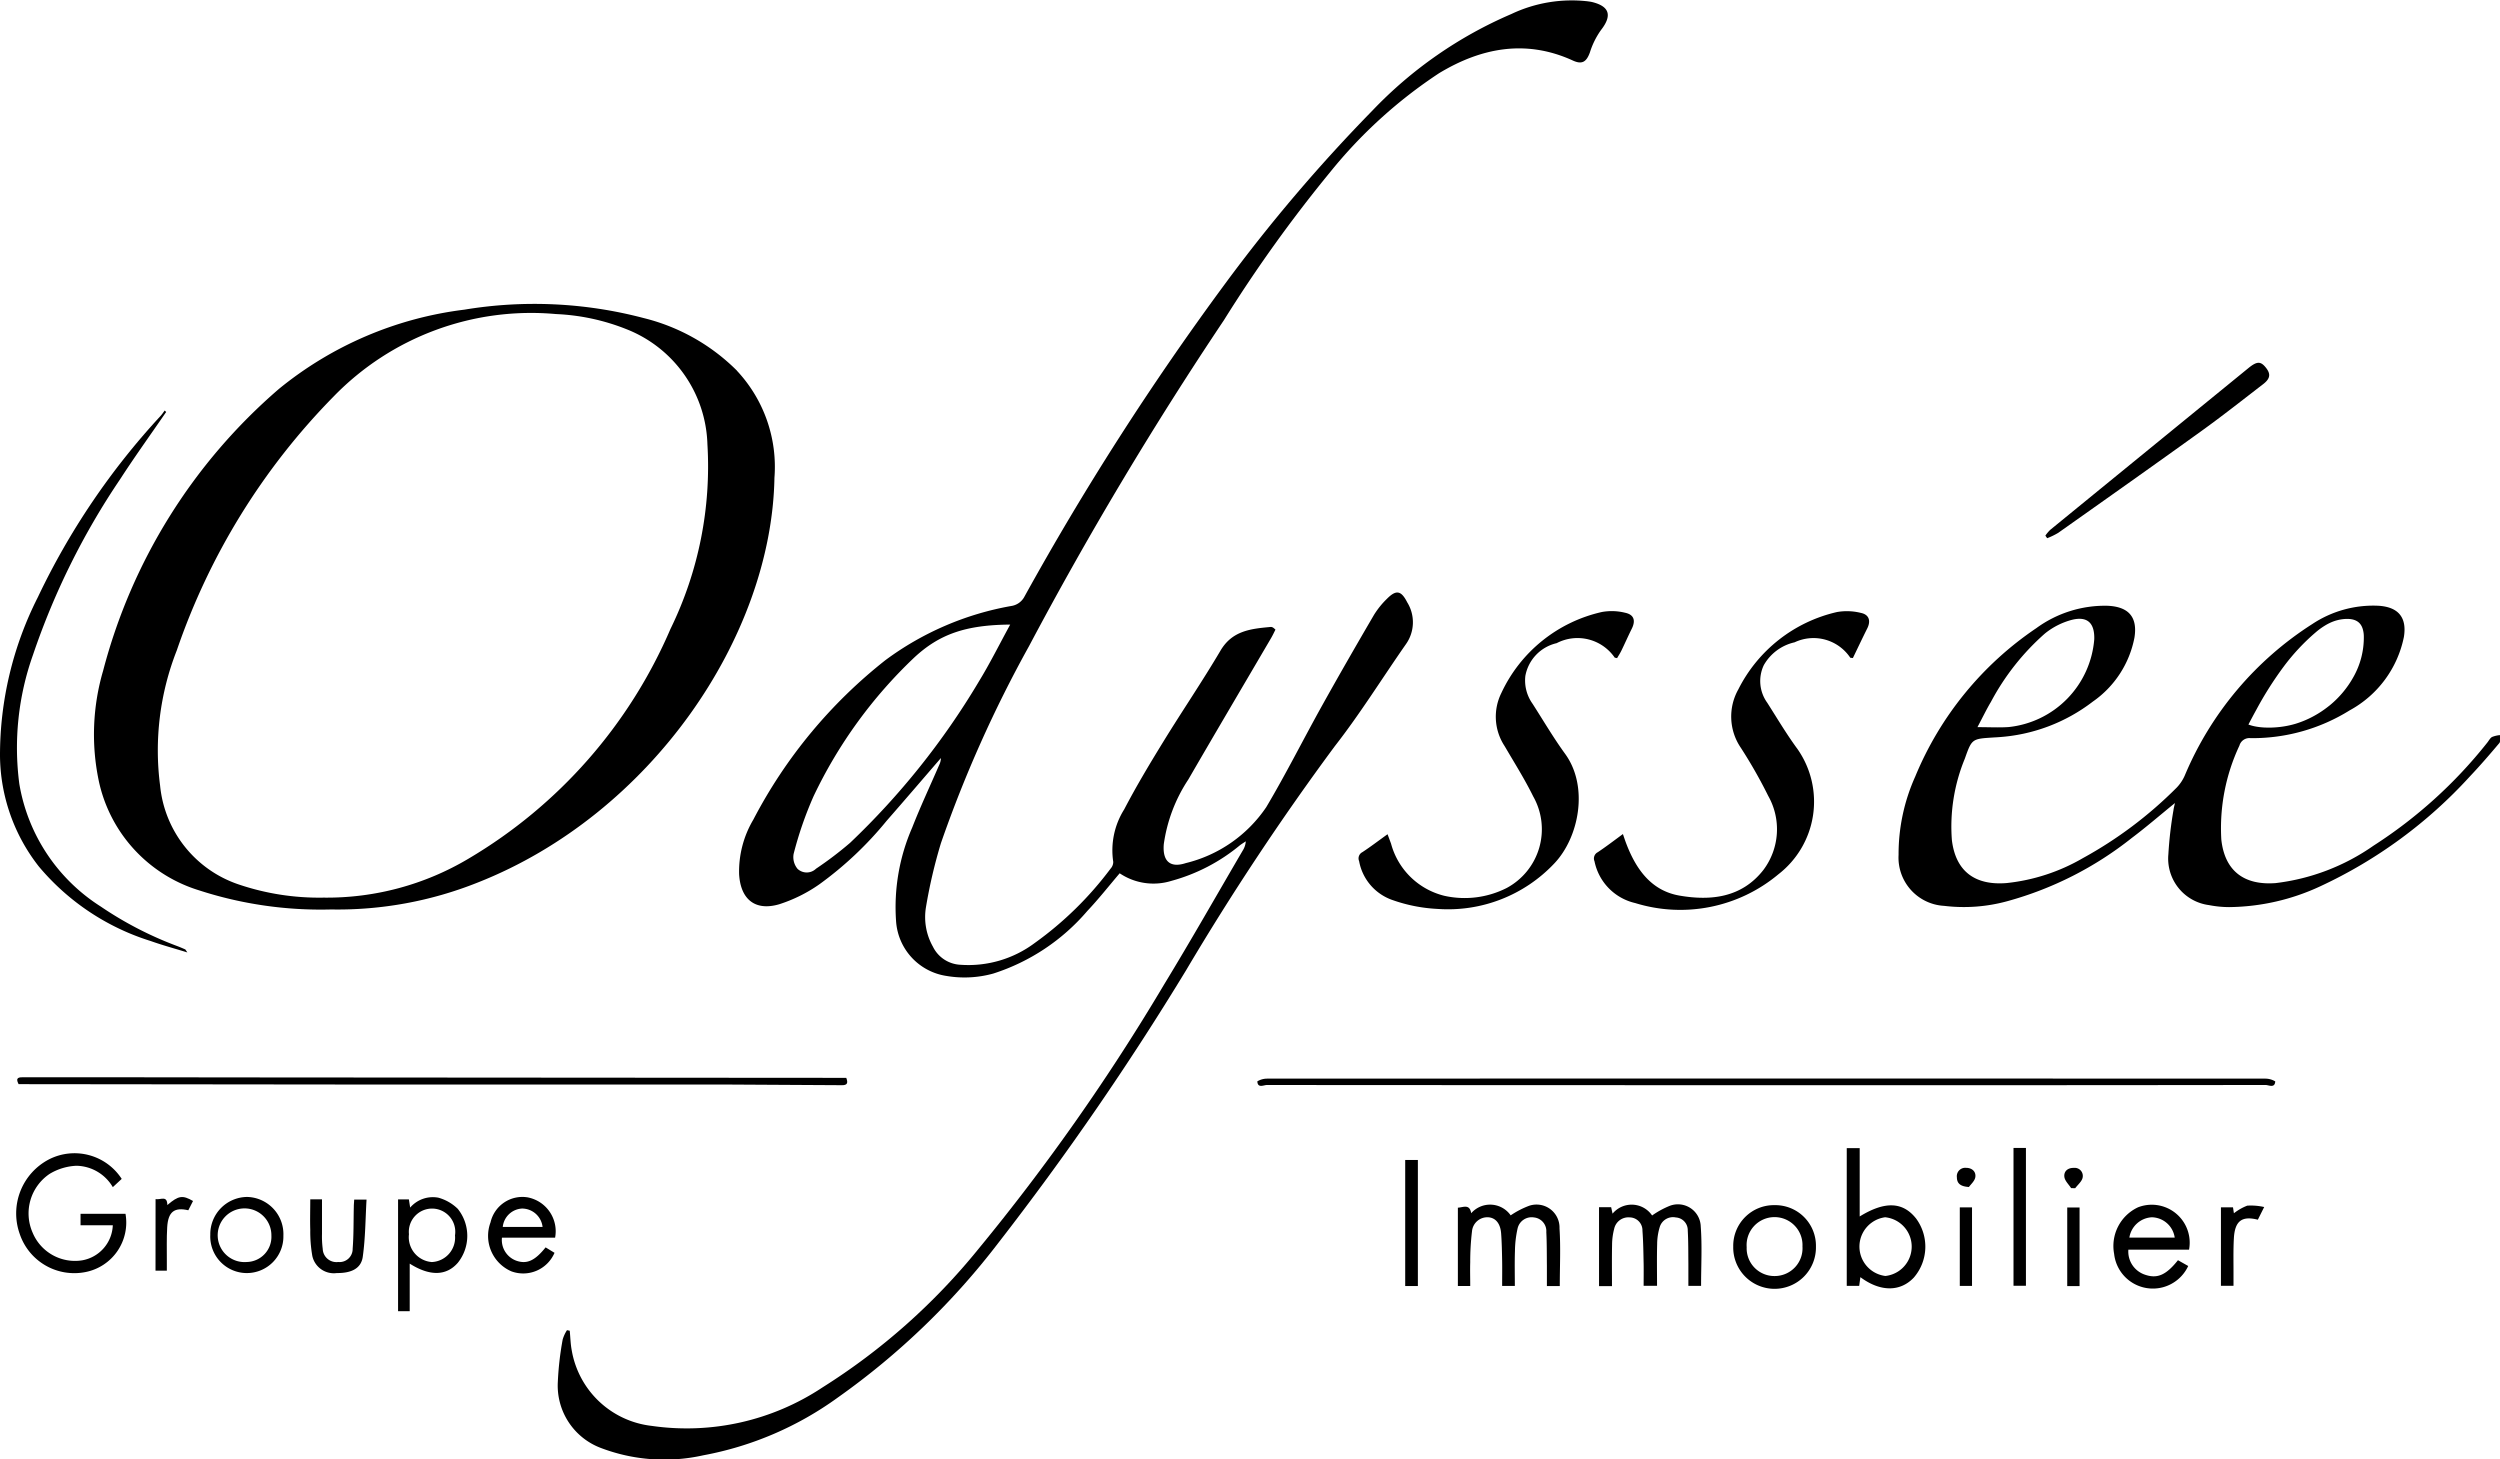 <svg xmlns="http://www.w3.org/2000/svg" xmlns:xlink="http://www.w3.org/1999/xlink" id="Groupe_419" data-name="Groupe 419" width="154.566" height="90.224" viewBox="0 0 154.566 90.224"><defs><clipPath id="clip-path"><rect id="Rectangle_121" data-name="Rectangle 121" width="154.566" height="90.224"></rect></clipPath></defs><g id="Groupe_90" data-name="Groupe 90" clip-path="url(#clip-path)"><path id="Trac&#xE9;_102" data-name="Trac&#xE9; 102" d="M501.3,205.282c.066.19.121.363.185.533.6,1.6,1.538,2.966,3.315,3.273,1.941.336,3.853.127,5.19-1.592a4.188,4.188,0,0,0,.293-4.573,29.906,29.906,0,0,0-1.695-2.978,3.428,3.428,0,0,1-.151-3.609,9.093,9.093,0,0,1,6.1-4.78,3.578,3.578,0,0,1,1.485.056c.505.106.614.5.384.957-.306.614-.6,1.234-.888,1.832-.1-.016-.151-.009-.167-.029a2.735,2.735,0,0,0-3.437-.944,2.925,2.925,0,0,0-1.905,1.416,2.293,2.293,0,0,0,.217,2.324c.614.965,1.2,1.953,1.877,2.872a5.677,5.677,0,0,1-1.189,7.729,9.448,9.448,0,0,1-8.853,1.78,3.329,3.329,0,0,1-2.518-2.585.434.434,0,0,1,.2-.557c.5-.334.98-.7,1.557-1.125" transform="translate(-400.961 -153.716)"></path><path id="Trac&#xE9;_103" data-name="Trac&#xE9; 103" d="M427.537,205.278c.076.2.145.392.215.579a4.531,4.531,0,0,0,3.3,3.226,5.744,5.744,0,0,0,3.85-.484,4.12,4.12,0,0,0,1.641-5.659c-.527-1.07-1.167-2.085-1.77-3.116a3.3,3.3,0,0,1-.2-3.281,9.045,9.045,0,0,1,6.214-5.007,3.417,3.417,0,0,1,1.435.046c.552.115.664.483.416.983-.223.449-.425.909-.645,1.361-.08.164-.181.318-.266.464-.089-.024-.135-.021-.152-.042a2.792,2.792,0,0,0-3.585-.885,2.547,2.547,0,0,0-1.934,2.025,2.482,2.482,0,0,0,.445,1.72c.665,1.035,1.288,2.1,2.011,3.094,1.473,2.023.869,5.156-.658,6.771a9.03,9.03,0,0,1-7.216,2.821,9.779,9.779,0,0,1-2.782-.545,3.138,3.138,0,0,1-2.078-2.411.431.431,0,0,1,.2-.553c.505-.33.985-.7,1.555-1.107" transform="translate(-341.749 -153.698)"></path><path id="Trac&#xE9;_104" data-name="Trac&#xE9; 104" d="M10.274,128.745c-.949,1.382-1.93,2.743-2.841,4.15a45.334,45.334,0,0,0-5.39,10.859,17.147,17.147,0,0,0-.848,7.988,11.166,11.166,0,0,0,5.028,7.577,22.236,22.236,0,0,0,4.745,2.452c.162.062.321.13.479.2.025.011.038.051.139.191-.828-.256-1.559-.453-2.27-.707A14.745,14.745,0,0,1,2.4,156.846a11.233,11.233,0,0,1-2.4-6.84,21.617,21.617,0,0,1,2.345-9.818,44.779,44.779,0,0,1,7.585-11.2c.093-.1.169-.221.254-.332l.083.085" transform="translate(0 -103.275)"></path><path id="Trac&#xE9;_105" data-name="Trac&#xE9; 105" d="M425.45,338.375q-15.435,0-30.869-.011c-.2,0-.571.216-.591-.226a1.185,1.185,0,0,1,.6-.168q30.869-.012,61.739,0a1.194,1.194,0,0,1,.594.171c-.028.441-.4.221-.6.222q-15.435.02-30.869.012" transform="translate(-316.253 -271.282)"></path><path id="Trac&#xE9;_106" data-name="Trac&#xE9; 106" d="M56.648,337.579c.122.318.07.461-.263.458q-3.643-.028-7.286-.042c-.191,0-.382,0-.573,0q-11.193,0-22.387,0-10.074-.005-20.147-.022H5.478c-.229-.432.043-.428.326-.428,1.51,0,3.02,0,4.53,0q4.529,0,9.058.011l36.7.026h.554" transform="translate(-4.328 -270.943)"></path><path id="Trac&#xE9;_107" data-name="Trac&#xE9; 107" d="M640.923,124.4a2.393,2.393,0,0,1,.3-.357q6.122-5,12.251-10c.538-.438.767-.433,1.093-.017.3.384.262.668-.181,1.009-1.25.962-2.488,1.941-3.768,2.863-2.953,2.127-5.927,4.226-8.9,6.329a4.517,4.517,0,0,1-.683.332l-.113-.163" transform="translate(-514.466 -91.283)"></path><path id="Trac&#xE9;_108" data-name="Trac&#xE9; 108" d="M11.581,362.967l-.547.508a2.663,2.663,0,0,0-2.253-1.322,3.5,3.5,0,0,0-1.651.5,2.945,2.945,0,0,0-1.056,3.631A2.836,2.836,0,0,0,9.138,368a2.29,2.29,0,0,0,1.895-2.168H9.039v-.71h2.779a3.12,3.12,0,0,1-2.46,3.6,3.557,3.557,0,0,1-4.08-2.357,3.767,3.767,0,0,1,1.816-4.61,3.474,3.474,0,0,1,4.487,1.206" transform="translate(-4.059 -290.078)"></path><path id="Trac&#xE9;_109" data-name="Trac&#xE9; 109" d="M501.066,377.652h.75l.087.4a1.529,1.529,0,0,1,2.445.112,5.353,5.353,0,0,1,1.1-.6,1.411,1.411,0,0,1,1.907,1.287c.09,1.2.021,2.417.021,3.663h-.786c0-.47,0-.931,0-1.393-.007-.676,0-1.353-.038-2.027a.786.786,0,0,0-.737-.808.858.858,0,0,0-.992.58,3.73,3.73,0,0,0-.163,1.069c-.023.846-.007,1.693-.007,2.577h-.829c0-.463.008-.924,0-1.385-.015-.675-.022-1.351-.073-2.023a.8.8,0,0,0-.785-.822A.9.9,0,0,0,502,379a3.944,3.944,0,0,0-.127.973c-.017.845-.006,1.69-.006,2.559h-.8Z" transform="translate(-402.204 -303.015)"></path><path id="Trac&#xE9;_110" data-name="Trac&#xE9; 110" d="M463.077,382.512h-.787c0-.437,0-.848,0-1.259-.008-.693,0-1.386-.036-2.078a.849.849,0,0,0-.761-.906.89.89,0,0,0-1.018.695,6.71,6.71,0,0,0-.16,1.384c-.025.706-.007,1.413-.007,2.155h-.785c0-.515.008-1.028,0-1.54-.011-.571-.02-1.143-.063-1.712-.047-.616-.348-.964-.8-.992a.952.952,0,0,0-1,.866,15.554,15.554,0,0,0-.11,1.912c-.015.48,0,.962,0,1.472h-.764v-4.844c.322-.012.724-.258.824.343a1.552,1.552,0,0,1,2.441.132,5.361,5.361,0,0,1,1.145-.593,1.421,1.421,0,0,1,1.874,1.395c.077,1.17.017,2.349.017,3.571" transform="translate(-366.651 -302.999)"></path><path id="Trac&#xE9;_111" data-name="Trac&#xE9; 111" d="M97.184,375.828h.728c0,.721,0,1.425,0,2.128a5.954,5.954,0,0,0,.045.932.848.848,0,0,0,.958.813.81.81,0,0,0,.893-.82c.067-.861.05-1.73.071-2.595,0-.136.015-.272.024-.442h.763c-.069,1.175-.069,2.365-.233,3.532-.1.727-.708,1.017-1.6,1.008a1.36,1.36,0,0,1-1.52-1.061,8.721,8.721,0,0,1-.126-1.6c-.02-.619,0-1.239,0-1.9" transform="translate(-78.004 -301.676)"></path><rect id="Rectangle_117" data-name="Rectangle 117" width="0.768" height="8.521" transform="translate(124.488 70.973)"></rect><rect id="Rectangle_118" data-name="Rectangle 118" width="0.783" height="7.794" transform="translate(86.879 71.717)"></rect><path id="Trac&#xE9;_112" data-name="Trac&#xE9; 112" d="M698.6,377.813l-.391.782c-.986-.25-1.422.074-1.482,1.151-.043.777-.018,1.557-.023,2.336,0,.188,0,.376,0,.6h-.777v-4.851h.746l.056.366a3.18,3.18,0,0,1,.827-.471,3.731,3.731,0,0,1,1.045.085" transform="translate(-558.615 -303.185)"></path><path id="Trac&#xE9;_113" data-name="Trac&#xE9; 113" d="M48.746,375.229c.314.059.721-.254.728.366.691-.587.939-.626,1.588-.25l-.291.573c-.868-.2-1.249.089-1.306,1.056-.041.689-.018,1.383-.022,2.074,0,.188,0,.376,0,.605h-.7Z" transform="translate(-39.128 -301.092)"></path><rect id="Rectangle_119" data-name="Rectangle 119" width="0.756" height="4.855" transform="translate(121.167 74.648)"></rect><rect id="Rectangle_120" data-name="Rectangle 120" width="0.762" height="4.86" transform="translate(127.81 74.655)"></rect><path id="Trac&#xE9;_114" data-name="Trac&#xE9; 114" d="M647.279,367.22c-.146-.229-.384-.446-.416-.69-.046-.348.211-.569.581-.56a.5.5,0,0,1,.549.594c-.043.241-.3.444-.461.663l-.253-.007" transform="translate(-519.23 -293.763)"></path><path id="Trac&#xE9;_115" data-name="Trac&#xE9; 115" d="M613.946,367.155c-.54-.033-.744-.227-.748-.6a.52.52,0,0,1,.567-.585c.368,0,.623.232.574.571-.034.242-.286.454-.393.609" transform="translate(-492.211 -293.767)"></path><path id="Trac&#xE9;_116" data-name="Trac&#xE9; 116" d="M238.732.121c-.084-.02-.171-.027-.257-.041a8.712,8.712,0,0,0-4.707.786,26.082,26.082,0,0,0-8.609,5.987,101.164,101.164,0,0,0-9.093,10.693,175.124,175.124,0,0,0-12.4,19.333,1.1,1.1,0,0,1-.831.589,18.456,18.456,0,0,0-7.764,3.344,30.439,30.439,0,0,0-8.17,9.861,6.288,6.288,0,0,0-.88,3.379c.089,1.548.989,2.291,2.476,1.856a9.22,9.22,0,0,0,2.489-1.237,21.969,21.969,0,0,0,4.151-3.918c1.128-1.288,2.241-2.59,3.36-3.886a1.024,1.024,0,0,1-.108.432c-.557,1.287-1.155,2.558-1.665,3.863a12.3,12.3,0,0,0-1,5.779,3.669,3.669,0,0,0,3.13,3.4,6.642,6.642,0,0,0,2.885-.151,12.773,12.773,0,0,0,5.811-3.869c.7-.74,1.33-1.542,2-2.329a3.739,3.739,0,0,0,3.191.471A11.26,11.26,0,0,0,217,52.247c.113-.081.231-.154.347-.231a1.227,1.227,0,0,1-.19.571c-1.619,2.767-3.2,5.556-4.869,8.295a130.975,130.975,0,0,1-11.5,16.373,39.408,39.408,0,0,1-9.612,8.524,15.169,15.169,0,0,1-10.563,2.378,5.664,5.664,0,0,1-4.939-4.66c-.077-.4-.085-.815-.125-1.223l-.17-.034a2.215,2.215,0,0,0-.267.579,19.163,19.163,0,0,0-.3,2.618,4.118,4.118,0,0,0,2.653,4.082,11.018,11.018,0,0,0,6.335.458,20.542,20.542,0,0,0,8.336-3.582,45.7,45.7,0,0,0,9.926-9.57A179.49,179.49,0,0,0,213.649,60a162.763,162.763,0,0,1,9.195-13.858c1.576-2.019,2.933-4.208,4.4-6.31a2.339,2.339,0,0,0,.082-2.594c-.371-.729-.679-.793-1.249-.219a5.19,5.19,0,0,0-.812,1.01c-1.083,1.855-2.155,3.716-3.2,5.593-1.163,2.088-2.234,4.229-3.454,6.283a8.406,8.406,0,0,1-4.972,3.457c-.983.322-1.449-.129-1.362-1.169a9.664,9.664,0,0,1,1.517-4c1.693-2.924,3.413-5.832,5.12-8.748.1-.172.184-.354.267-.516a1.1,1.1,0,0,0-.131-.114.3.3,0,0,0-.144-.055c-1.213.113-2.385.214-3.121,1.462-1.127,1.91-2.378,3.746-3.539,5.637-.843,1.372-1.673,2.756-2.417,4.183a4.753,4.753,0,0,0-.677,3.243.615.615,0,0,1-.16.414,21.419,21.419,0,0,1-4.7,4.607,6.845,6.845,0,0,1-4.59,1.342,2,2,0,0,1-1.7-1.121,3.72,3.72,0,0,1-.433-2.415,31.392,31.392,0,0,1,.93-3.985,77.421,77.421,0,0,1,5.443-12.173A229.2,229.2,0,0,1,216,19.787a86.866,86.866,0,0,1,6.544-9.123,29.45,29.45,0,0,1,6.751-6.137c2.591-1.567,5.363-2.116,8.274-.784.57.261.84.085,1.054-.506a4.92,4.92,0,0,1,.679-1.372c.707-.9.545-1.479-.569-1.745M200.815,42.184a46.659,46.659,0,0,1-7.933,9.925,22.189,22.189,0,0,1-2.106,1.6.827.827,0,0,1-1.142.009,1.135,1.135,0,0,1-.244-.921,22.649,22.649,0,0,1,1.233-3.566,28.9,28.9,0,0,1,6.227-8.579c1.549-1.438,3.167-2.015,5.932-2.037-.681,1.243-1.271,2.438-1.967,3.567" transform="translate(-140.324 0)"></path><path id="Trac&#xE9;_117" data-name="Trac&#xE9; 117" d="M69.192,99.374a12.333,12.333,0,0,0-5.768-3.254A26.5,26.5,0,0,0,52.339,95.6a22.46,22.46,0,0,0-11.466,4.9,34.494,34.494,0,0,0-10.868,17.415,14.011,14.011,0,0,0-.276,6.794,9.049,9.049,0,0,0,6.186,6.786,24.337,24.337,0,0,0,8.189,1.189,23.343,23.343,0,0,0,9.041-1.658c10.734-4.225,18.189-15.2,18.363-25.03a8.7,8.7,0,0,0-2.318-6.618m-4.1,15.94a30.439,30.439,0,0,1-12.488,14.22,17.118,17.118,0,0,1-8.973,2.414,15.511,15.511,0,0,1-5.263-.821,7.18,7.18,0,0,1-4.84-6.1,16.888,16.888,0,0,1,1.032-8.367,41.593,41.593,0,0,1,9.7-15.7A17.018,17.018,0,0,1,58,95.872a13.281,13.281,0,0,1,4.35.932,7.892,7.892,0,0,1,5.014,7.119,22.876,22.876,0,0,1-2.271,11.392" transform="translate(-23.627 -76.455)"></path><path id="Trac&#xE9;_118" data-name="Trac&#xE9; 118" d="M632.077,197.777a1.663,1.663,0,0,0-.487.116c-.125.074-.2.236-.3.357a28.835,28.835,0,0,1-7.026,6.362,13.275,13.275,0,0,1-6.054,2.314c-1.954.148-3.147-.758-3.356-2.694a12.006,12.006,0,0,1,1.119-5.806.64.64,0,0,1,.691-.462,11.367,11.367,0,0,0,6.125-1.718,6.67,6.67,0,0,0,3.353-4.538c.2-1.23-.367-1.868-1.61-1.931a6.812,6.812,0,0,0-4.043,1.126,20.528,20.528,0,0,0-7.89,9.361,2.55,2.55,0,0,1-.511.765,25.459,25.459,0,0,1-5.8,4.357,11.83,11.83,0,0,1-4.705,1.537c-1.959.161-3.155-.727-3.387-2.656a11.014,11.014,0,0,1,.8-5.035c.436-1.227.441-1.225,1.751-1.308.1-.007.208-.01.312-.019a10.714,10.714,0,0,0,5.85-2.2,6.244,6.244,0,0,0,2.574-3.956c.206-1.28-.368-1.917-1.675-1.97a7.191,7.191,0,0,0-4.386,1.381,20.49,20.49,0,0,0-7.49,9.174,11.7,11.7,0,0,0-1.032,4.844,2.988,2.988,0,0,0,2.816,3.155,10.15,10.15,0,0,0,3.916-.291,21.5,21.5,0,0,0,7.687-3.907c.9-.676,1.748-1.412,2.668-2.159-.039.182-.076.312-.092.444a24.243,24.243,0,0,0-.315,2.728,2.9,2.9,0,0,0,2.517,3.139,6.548,6.548,0,0,0,1.24.123,13.651,13.651,0,0,0,5.632-1.285,29.083,29.083,0,0,0,9.248-6.789c.631-.667,1.233-1.363,1.824-2.066.086-.1.032-.322.043-.487m-15.553-.662q.245-.473.5-.936a21.671,21.671,0,0,1,1.679-2.644,13.02,13.02,0,0,1,1.98-2.12,4.4,4.4,0,0,1,.633-.454c.074-.043.149-.083.226-.119a2.533,2.533,0,0,1,1-.254c.576-.022.915.181,1.049.622a1.621,1.621,0,0,1,.066.422,4.963,4.963,0,0,1-.646,2.553,6.1,6.1,0,0,1-1.457,1.743c-.037.031-.076.059-.114.089a6.213,6.213,0,0,1-.832.552,6.01,6.01,0,0,1-1.17.5,5.492,5.492,0,0,1-.764.17q-.1.015-.2.027c-.2.023-.4.037-.591.04-.13,0-.257,0-.382-.006a4.045,4.045,0,0,1-.564-.068,2.512,2.512,0,0,1-.419-.117m-15.932-1.367a15.021,15.021,0,0,1,3.355-4.259,4.447,4.447,0,0,1,1.684-.85c.957-.231,1.393.215,1.367,1.2a5.93,5.93,0,0,1-5.291,5.433c-.594.041-1.193.006-1.931.006.331-.626.555-1.09.815-1.533" transform="translate(-477.518 -152.327)"></path><path id="Trac&#xE9;_119" data-name="Trac&#xE9; 119" d="M582.949,364.124c-.817-1.011-1.914-1.054-3.465-.1V359.8h-.8v8.513h.77c.027-.2.049-.357.073-.537,1.225.917,2.461.917,3.3.03a2.927,2.927,0,0,0,.12-3.687m-1.874,3.584a1.83,1.83,0,0,1-.016-3.63,1.825,1.825,0,0,1,.016,3.63" transform="translate(-464.506 -288.814)"></path><path id="Trac&#xE9;_120" data-name="Trac&#xE9; 120" d="M663.859,377.651a2.64,2.64,0,0,0-1.478,2.88,2.409,2.409,0,0,0,4.58.749l-.633-.358c-.735.923-1.279,1.154-2.027.9a1.508,1.508,0,0,1-1.04-1.551h3.752a2.346,2.346,0,0,0-3.154-2.62m-.536,1.875a1.486,1.486,0,0,1,1.388-1.258,1.461,1.461,0,0,1,1.416,1.258Z" transform="translate(-531.672 -303.008)"></path><path id="Trac&#xE9;_121" data-name="Trac&#xE9; 121" d="M128.453,375.792a2.775,2.775,0,0,0-1.217-.708,1.846,1.846,0,0,0-1.745.612l-.079-.507h-.669V382.1h.72v-2.94c1.251.793,2.271.761,2.979-.057a2.663,2.663,0,0,0,.009-3.308m-1.62,3.268a1.542,1.542,0,0,1-1.415-1.721,1.436,1.436,0,1,1,2.847.073,1.509,1.509,0,0,1-1.433,1.648" transform="translate(-100.132 -301.035)"></path><path id="Trac&#xE9;_122" data-name="Trac&#xE9; 122" d="M545.683,377.643a2.515,2.515,0,0,0-2.563,2.56,2.557,2.557,0,1,0,5.113.013,2.512,2.512,0,0,0-2.55-2.573m.017,4.383a1.713,1.713,0,0,1-1.749-1.784,1.728,1.728,0,1,1,3.449-.048,1.718,1.718,0,0,1-1.7,1.832" transform="translate(-435.96 -303.133)"></path><path id="Trac&#xE9;_123" data-name="Trac&#xE9; 123" d="M155.564,375.087a2.019,2.019,0,0,0-2.319,1.538,2.387,2.387,0,0,0,1.292,3.033,2.107,2.107,0,0,0,2.663-1.147l-.551-.336c-.665.83-1.16,1.05-1.811.824a1.359,1.359,0,0,1-.888-1.424h3.286a2.135,2.135,0,0,0-1.672-2.487M154,376.912a1.265,1.265,0,0,1,1.2-1.138,1.283,1.283,0,0,1,1.262,1.138Z" transform="translate(-122.916 -301.054)"></path><path id="Trac&#xE9;_124" data-name="Trac&#xE9; 124" d="M68.2,375.069a2.3,2.3,0,0,0-2.285,2.342,2.261,2.261,0,1,0,4.519.049,2.3,2.3,0,0,0-2.234-2.391m-.028,4.022a1.66,1.66,0,1,1,1.52-1.639,1.556,1.556,0,0,1-1.52,1.639" transform="translate(-52.913 -301.066)"></path></g></svg>